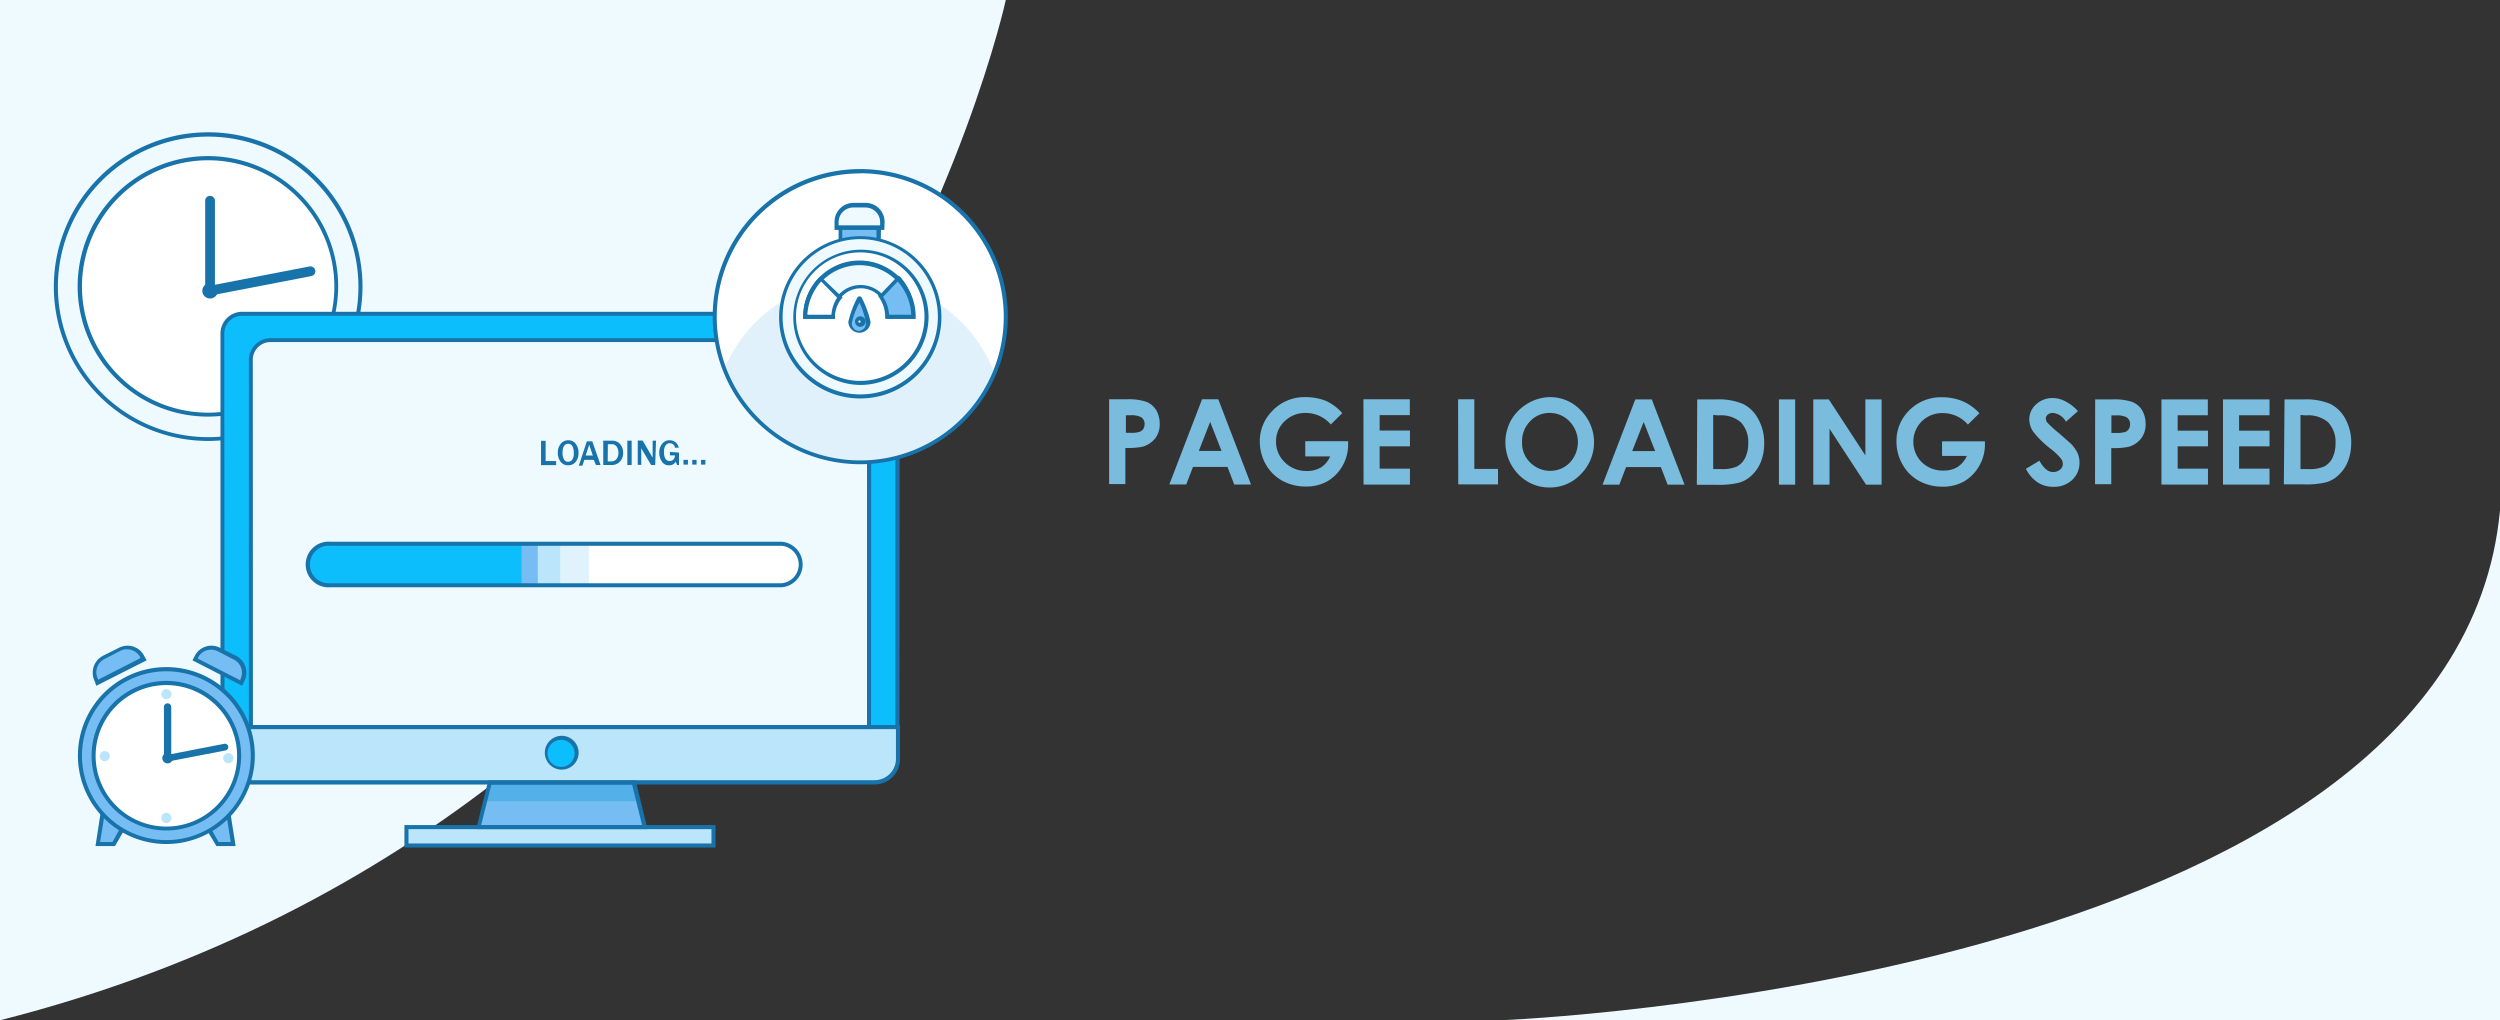 <svg xmlns="http://www.w3.org/2000/svg" viewBox="0 0 184.83 75.43"><rect x="0" y="0" width="184.83" height="75.43" fill="#333333" stroke="none"/><style><![CDATA[.K{fill:#1873aa}.L{fill:#76bdf3}.M{fill:#fff}.N{fill:#eefaff}.O{fill:#bbe5fb}.P{fill:#0cbefc}]]></style><path d="M0,75.43V0H74.36S61.44,59.84,0,75.43Z" class="N"/><path d="M82 29.52h1.27a4.11 4.11 0 0 1 1.49.19 1.52 1.52 0 0 1 .72.61 2 2 0 0 1 .26 1 1.72 1.72 0 0 1-.34 1.1 1.86 1.86 0 0 1-.94.61 5.83 5.83 0 0 1-1.26.09v2.67H82zM83.24 32h.38a2 2 0 0 0 .62-.07.54.54 0 0 0 .28-.21.61.61 0 0 0 .1-.36.57.57 0 0 0-.28-.53 1.64 1.64 0 0 0-.76-.13h-.34zm5.63-2.48h1.2l2.42 6.3h-1.24l-.5-1.3H88.2l-.5 1.3h-1.25zm.6 1.67l-.84 2.15h1.68zm9.77-.65l-.85.84a2.46 2.46 0 0 0-1.86-.85 2.15 2.15 0 0 0-1.56.62 2 2 0 0 0-.63 1.49 2.09 2.09 0 0 0 .66 1.55 2.23 2.23 0 0 0 1.61.63 2 2 0 0 0 1.05-.26 1.82 1.82 0 0 0 .68-.82H96.5v-1.12h3.17v.26a3.16 3.16 0 0 1-.42 1.57 3.09 3.09 0 0 1-1.11 1.13 3.16 3.16 0 0 1-1.6.39 3.56 3.56 0 0 1-1.74-.43 3.15 3.15 0 0 1-1.22-1.21 3.47 3.47 0 0 1-.44-1.7 3.14 3.14 0 0 1 .85-2.17 3.27 3.27 0 0 1 2.55-1.1 4 4 0 0 1 1.54.3 3.66 3.66 0 0 1 1.15.88zm1.56-1.02h3.43v1.17H102v1.14h2.24V33H102v1.65h2.24v1.18h-3.43zm7 0h1.2v5.15h1.75v1.14h-2.94zm6.8-.16a3.09 3.09 0 0 1 2.29 1 3.33 3.33 0 0 1 0 4.68 3.11 3.11 0 0 1-2.3 1 3.15 3.15 0 0 1-2.36-1 3.4 3.4 0 0 1-.5-4 3.45 3.45 0 0 1 1.2-1.2 3.29 3.29 0 0 1 1.67-.48zm0 1.17a1.94 1.94 0 0 0-1.47.61 2.1 2.1 0 0 0-.6 1.54 2 2 0 0 0 .75 1.65 2.06 2.06 0 0 0 1.34.48 2 2 0 0 0 1.45-.62 2.21 2.21 0 0 0 0-3 2 2 0 0 0-1.48-.66zm6.3-1h1.22l2.42 6.3h-1.25l-.5-1.3h-2.57l-.5 1.3h-1.24zm.62 1.67l-.85 2.15h1.7zm3.96-1.67h1.4a4.61 4.61 0 0 1 2 .34A2.59 2.59 0 0 1 130 31a3.57 3.57 0 0 1 .43 1.79 3.67 3.67 0 0 1-.24 1.34 2.75 2.75 0 0 1-.67 1 2.26 2.26 0 0 1-.92.55 6.14 6.14 0 0 1-1.71.16h-1.44zm1.18 1.15v4h.56a2.71 2.71 0 0 0 1.19-.19 1.43 1.43 0 0 0 .61-.63 2.42 2.42 0 0 0 .23-1.1 2.09 2.09 0 0 0-.56-1.55 2.23 2.23 0 0 0-1.62-.5zm4.86-1.15h1.2v6.3h-1.2zm2.54 0h1.15l2.7 4.14v-4.14h1.2v6.3h-1.15l-2.7-4.13v4.13h-1.2zm12.28 1.02l-.85.84a2.46 2.46 0 0 0-1.86-.85 2.15 2.15 0 0 0-1.56.62 2.14 2.14 0 0 0 0 3 2.21 2.21 0 0 0 1.6.63 2 2 0 0 0 1.05-.26 1.9 1.9 0 0 0 .69-.82h-1.83v-1.08h3.17v.26a3.17 3.17 0 0 1-.43 1.57 3.09 3.09 0 0 1-1.11 1.13 3.12 3.12 0 0 1-1.59.39 3.57 3.57 0 0 1-1.75-.43 3.06 3.06 0 0 1-1.21-1.21 3.38 3.38 0 0 1-.45-1.7 3.14 3.14 0 0 1 .82-2.17 3.29 3.29 0 0 1 2.55-1.1 4 4 0 0 1 1.54.3 3.66 3.66 0 0 1 1.22.88zm7.3-.17l-.9.8a1.24 1.24 0 0 0-.95-.65.61.61 0 0 0-.39.12.38.38 0 0 0-.15.29.53.53 0 0 0 .11.3 9 9 0 0 0 .88.8l.83.73a2.74 2.74 0 0 1 .52.7 1.77 1.77 0 0 1 .15.73 1.68 1.68 0 0 1-.54 1.28 1.92 1.92 0 0 1-1.39.51 2.06 2.06 0 0 1-1.17-.33 2.6 2.6 0 0 1-.86-1l1-.6c.3.56.65.84 1 .84a.77.77 0 0 0 .52-.18.54.54 0 0 0 .21-.42.67.67 0 0 0-.16-.42 4.5 4.5 0 0 0-.69-.66 7.09 7.09 0 0 1-1.33-1.29 1.64 1.64 0 0 1-.3-.91 1.45 1.45 0 0 1 .5-1.12 1.73 1.73 0 0 1 1.23-.47 1.86 1.86 0 0 1 .89.22 3.15 3.15 0 0 1 .98.75zm1.26-.85h1.26a4.11 4.11 0 0 1 1.49.19 1.52 1.52 0 0 1 .72.61 2 2 0 0 1 .26 1 1.72 1.72 0 0 1-.34 1.1 1.82 1.82 0 0 1-.94.61 5.83 5.83 0 0 1-1.26.09v2.67h-1.2zm1.2 2.48h.38a2.16 2.16 0 0 0 .63-.07.51.51 0 0 0 .27-.21.61.61 0 0 0 .1-.36.57.57 0 0 0-.28-.53 1.64 1.64 0 0 0-.76-.13h-.34zm3.7-2.48h3.43v1.17H161v1.14h2.24V33H161v1.65h2.24v1.18h-3.44zm4.55 0h3.44v1.17h-2.25v1.14h2.25V33h-2.25v1.65h2.25v1.18h-3.44zm4.55 0h1.4a4.61 4.61 0 0 1 2 .34 2.59 2.59 0 0 1 1.1 1.1 3.57 3.57 0 0 1 .43 1.79 3.67 3.67 0 0 1-.24 1.34 2.75 2.75 0 0 1-.67 1 2.26 2.26 0 0 1-.92.55 6.14 6.14 0 0 1-1.71.16h-1.44zm1.18 1.15v4h.56a2.71 2.71 0 0 0 1.19-.19 1.43 1.43 0 0 0 .61-.63 2.42 2.42 0 0 0 .23-1.1 2.09 2.09 0 0 0-.56-1.55 2.26 2.26 0 0 0-1.62-.5z" fill="#7abcdd"/><circle cx="15.4" cy="21.18" r="11.25" class="N"/><path d="M15.4 32.6a11.41 11.41 0 1 1 11.4-11.41 11.42 11.42 0 0 1-11.4 11.41zm0-22.5a11.11 11.11 0 1 0 11.1 11.1 11.12 11.12 0 0 0-11.1-11.1z" class="K"/><circle cx="15.4" cy="21.18" r="9.47" class="M"/><g class="K"><path d="M15.4 30.8a9.63 9.63 0 1 1 9.6-9.63 9.64 9.64 0 0 1-9.6 9.63zm0-18.95a9.33 9.33 0 1 0 9.32 9.32 9.33 9.33 0 0 0-9.32-9.32z"/><circle cx="15.53" cy="21.51" r=".42"/><path d="M15.53 22.07a.57.57 0 1 1 .57-.56.57.57 0 0 1-.57.56zm0-.83a.27.27 0 0 0 0 .53.27.27 0 1 0 0-.53z"/><path d="M15.53 21.7a.21.21 0 0 1-.21-.21v-6.64a.21.21 0 0 1 .42 0v6.64a.21.21 0 0 1-.21.21z"/><path d="M15.53 21.84a.36.36 0 0 1-.36-.36v-6.64a.36.36 0 0 1 .72 0v6.64a.36.36 0 0 1-.36.36zm0-7.06a.06.06 0 0 0-.06.06v6.64a.06.06 0 0 0 .12 0v-6.64a.06.06 0 0 0-.06-.06z"/><path d="M15.38 21.52a.21.21 0 0 1 .17-.24l7.4-1.43a.2.2 0 0 1 .24.17.2.2 0 0 1-.16.24l-7.4 1.43a.22.22 0 0 1-.25-.17z"/><path d="M15.6 21.84a.36.36 0 0 1-.2-.06.31.31 0 0 1-.15-.23.37.37 0 0 1 0-.27.36.36 0 0 1 .23-.15l7.4-1.43a.36.36 0 0 1 .14.71l-7.4 1.43zM23 20l-7.4 1.43a.43.43 0 0 0 0 .05L23 20.1a.08.08 0 0 0 0-.11.07.07 0 0 0 0 0z"/></g><path d="M30.06 61.15h22.7v1.36h-22.7z" class="O"/><path d="M47.68 61.15H35.4l.82-3.3h10.64l.83 3.3z" class="L"/><path d="M46.85 57.84l.35 1.4H35.86l.35-1.4h10.64z" fill="#54b0e8"/><path d="M64.66 57.84H18.18a1.72 1.72 0 0 1-1.72-1.73v-2.36H66.4v2.36a1.72 1.72 0 0 1-1.73 1.73z" class="O"/><path d="M66.35,53.75H16.46V24.66a1.46,1.46,0,0,1,1.46-1.46h47a1.46,1.46,0,0,1,1.46,1.46Z" class="P"/><path d="M64.25 53.75h-45.7V26.6A1.46 1.46 0 0 1 20 25.14h42.8a1.46 1.46 0 0 1 1.46 1.46z" class="N"/><g class="K"><path d="M64.66 58H18.18a1.88 1.88 0 0 1-1.87-1.88V53.6h50.23v2.5A1.88 1.88 0 0 1 64.66 58zm-48-4.1v2.2a1.58 1.58 0 0 0 1.57 1.58h46.43a1.58 1.58 0 0 0 1.58-1.58V53.9z"/><path d="M47.87 61.3H35.2l.9-3.6H47zm-12.3-.3h11.9l-.74-3h-10.4z"/><path d="M52.9 62.66h-23V61h23zm-22.7-.3h22.4V61.3H30.2zm36.3-8.46H16.3V24.66a1.61 1.61 0 0 1 1.61-1.61h47a1.62 1.62 0 0 1 1.61 1.61zm-49.9-.3h49.6V24.66a1.31 1.31 0 0 0-1.31-1.31h-47a1.31 1.31 0 0 0-1.31 1.31z"/><path d="M64.4 53.9h-46V26.6A1.61 1.61 0 0 1 20 25h42.8a1.61 1.61 0 0 1 1.61 1.6zm-45.7-.3h45.4v-27a1.31 1.31 0 0 0-1.31-1.31H20a1.31 1.31 0 0 0-1.31 1.31z"/></g><circle cx="41.53" cy="55.64" r="1.1" transform="matrix(.23 -.973 .973 .23 -22.16 83.28)" class="P"/><path d="M41.53 56.9a1.25 1.25 0 1 1 1.25-1.25 1.25 1.25 0 0 1-1.25 1.25zm0-2.2a1 1 0 1 0 .95 1 1 1 0 0 0-.95-1z" class="K"/><path d="M57.78 43.27H24.42a1.54 1.54 0 0 1-1.54-1.54 1.54 1.54 0 0 1 1.54-1.53h33.36a1.54 1.54 0 0 1 1.53 1.53 1.54 1.54 0 0 1-1.53 1.54z" class="M"/><g class="O"><path d="M43.54 40.2v3.07H24.6a1.63 1.63 0 0 1-1.71-1.54 1.45 1.45 0 0 1 .5-1.08 1.8 1.8 0 0 1 1.21-.45z" opacity=".46"/><path d="M41.42,40.2v3.07h-17a1.54,1.54,0,0,1-1.54-1.54,1.54,1.54,0,0,1,1.54-1.53Z"/></g><path d="M39.76,40.2v3.07H24.28a1.48,1.48,0,0,1-1.4-1.54,1.62,1.62,0,0,1,.41-1.08,1.35,1.35,0,0,1,1-.45Z" class="L"/><path d="M38.56,40.2v3.07H24.42a1.54,1.54,0,0,1-1.54-1.54,1.54,1.54,0,0,1,1.54-1.53Z" class="P"/><path d="M57.78,43.42H24.42a1.69,1.69,0,1,1,0-3.37H57.78a1.69,1.69,0,0,1,0,3.37ZM24.42,40.35a1.39,1.39,0,1,0,0,2.77H57.78a1.39,1.39,0,0,0,0-2.77Z" class="K"/><circle cx="63.6" cy="23.42" r="10.76" class="M"/><path d="M73.53 27.6a10.76 10.76 0 0 1-19.93-.44 10.76 10.76 0 0 1 19.93.44z" fill="#e1f1fc"/><path d="M62.13 16.68h2.84v1.7h-2.84z" class="L"/><path d="M65.1 18.52H62v-2h3.14zm-2.83-.3h2.53v-1.4h-2.53z" class="K"/><path d="M63.48 15.2h.13a1.62 1.62 0 0 1 1.62 1.62 0 0 0 0 1 0 0h-3.37a0 0 0 0 1 0 0 1.62 1.62 0 0 1 1.62-1.62z" class="N"/><path d="M65.38 17H61.7v-.53A1.4 1.4 0 0 1 63.1 15h.9a1.4 1.4 0 0 1 1.4 1.39zM62 16.66h3.07v-.23A1.09 1.09 0 0 0 64 15.34h-.87A1.09 1.09 0 0 0 62 16.43zm1.6 17.66a10.91 10.91 0 1 1 10.91-10.9 10.91 10.91 0 0 1-10.91 10.9zm0-21.5a10.61 10.61 0 1 0 10.61 10.61A10.61 10.61 0 0 0 63.6 12.81z" class="K"/><circle cx="63.6" cy="23.42" r="5.89" class="N"/><path d="M63.6 29.46a6 6 0 1 1 6-6 6 6 0 0 1-6 6zm0-11.78a5.74 5.74 0 1 0 5.74 5.74 5.75 5.75 0 0 0-5.74-5.74z" class="K"/><circle cx="63.6" cy="23.42" r="4.9" class="M"/><path d="M63.6 28.46a5 5 0 1 1 5.05-5 5.05 5.05 0 0 1-5.05 5zm0-9.8a4.75 4.75 0 1 0 4.75 4.75 4.75 4.75 0 0 0-4.75-4.75z" class="K"/><path d="M63.54 19.4a4 4 0 0 0-4 4h2a2.06 2.06 0 1 1 4.1 0h1.87a4 4 0 0 0-3.97-4z" class="M"/><path d="M63.54 19.4a4 4 0 0 0-4 4h2a2.06 2.06 0 1 1 4.1 0h1.87a4 4 0 0 0-3.97-4z" class="N"/><path d="M67.7 23.57h-2.16v-.15a1.91 1.91 0 1 0-3.8 0v.15h-2.36v-.15a4.16 4.16 0 1 1 8.32 0zm-1.87-.3h1.57a3.86 3.86 0 0 0-7.71 0h1.74a2.2 2.2 0 1 1 4.4 0z" class="K"/><path d="M62,21.88l-1.3-1.3a4.05,4.05,0,0,0-1.18,2.84h2A2.36,2.36,0,0,1,62.09,22Z" class="M"/><path d="M61.73 23.57h-2.35v-.15a4.18 4.18 0 0 1 1.12-2.84l.1-.1.06-.05h.1v.1L62.3 22l-.1.1a2.27 2.27 0 0 0-.48 1.36zm-2-.3h1.74a2.64 2.64 0 0 1 .42-1.26l-1.18-1.2a4 4 0 0 0-1.02 2.45z" class="K"/><path d="M65.18 21.88l1.23-1.3a4.12 4.12 0 0 1 1.11 2.84H65.6a2.6 2.6 0 0 0-.47-1.51z" class="L"/><path d="M67.67 23.57h-2.23v-.15A2.47 2.47 0 0 0 65 22l-.1-.15.2-.1 1.2-1.26.06-.1h.1l.06.05.1.1a4.36 4.36 0 0 1 1 2.84zm-1.94-.3h1.64a4 4 0 0 0-1-2.46l-1.08 1.14a2.7 2.7 0 0 1 .44 1.32z" class="K"/><path d="M64.2 23.77a.67.67 0 0 1-1.34 0 8.35 8.35 0 0 1 .64-1.71h.06a7.81 7.81 0 0 1 .64 1.71z" class="L"/><path d="M63.54 24.6a.82.82 0 0 1-.82-.82 7.53 7.53 0 0 1 .66-1.77.18.18 0 0 1 .16-.1.19.19 0 0 1 .17.1 7.47 7.47 0 0 1 .65 1.78.82.82 0 0 1-.82.81zm0-2.23a6 6 0 0 0-.54 1.41.52.52 0 1 0 1 0 5.73 5.73 0 0 0-.46-1.41z" class="K"/><path d="M63.78 23.78a.23.23 0 0 1-.24.23.23.23 0 0 1-.23-.23.23.23 0 0 1 .23-.24.24.24 0 0 1 .24.24z" class="M"/><g class="K"><path d="M63.54 24.16a.39.39 0 0 1 0-.77.39.39 0 1 1 0 .77zm0-.47a.09.09 0 0 0-.08.09.09.09 0 0 0 .08.08.09.09 0 0 0 .09-.08.09.09 0 0 0-.09-.09zm-22.42 10.7H40v-1.8h.34v1.5h.77z"/><path d="M42 34.4a.67.67 0 0 1-.56-.27 1.08 1.08 0 0 1-.2-.66 1 1 0 0 1 .21-.65.69.69 0 0 1 .56-.27.67.67 0 0 1 .56.27 1.06 1.06 0 0 1 .2.66 1 1 0 0 1-.21.67.69.69 0 0 1-.56.25zm0-.26a.39.39 0 0 0 .3-.14.86.86 0 0 0 .12-.53 1 1 0 0 0-.1-.48.33.33 0 0 0-.31-.18c-.28 0-.42.23-.42.67a.91.91 0 0 0 .11.49.32.32 0 0 0 .3.17zm2.4.24h-.34L43.9 34h-.7l-.14.43h-.27l.6-1.8h.4zm-.57-.7l-.27-.8-.26.8zm.77.7v-1.8h.66a.76.76 0 0 1 .59.26.94.94 0 0 1 .22.64.93.93 0 0 1-.23.64.83.83 0 0 1-.65.26zm.33-.27h.27a.47.47 0 0 0 .37-.16.7.7 0 0 0 .15-.49.72.72 0 0 0-.13-.44.42.42 0 0 0-.35-.18h-.3zm1.77.27h-.32v-1.8h.32zm1.74 0h-.3l-.68-1.15-.05-.1v-.08 1.32h-.26v-1.8h.36l.62 1.06.12.2v-1.25h.25zm1.76-.92v.92h-.14l-.1-.25a.53.53 0 0 1-.49.27.59.59 0 0 1-.54-.28 1.15 1.15 0 0 1-.19-.64 1 1 0 0 1 .21-.66.65.65 0 0 1 .56-.27.69.69 0 0 1 .45.16.73.73 0 0 1 .22.39h-.28a.37.37 0 0 0-.38-.33.36.36 0 0 0-.31.16.76.76 0 0 0-.12.47c0 .46.14.68.42.68a.36.36 0 0 0 .28-.11.44.44 0 0 0 .11-.3h-.37v-.26zm.66.54v.35h-.33V34zm.64 0v.35h-.32V34zm.65 0v.35h-.32V34z"/></g><path d="M16.8 59.6l.45 2.8h-1.18l-.8-1.4 1.53-1.4z" class="L"/><path d="M17.42 62.55H16L15.07 61l1.84-1.67zm-1.26-.3h.9l-.37-2.35-1.24 1.1z" class="K"/><path d="M7.68 59.6l-.44 2.8H8.4l.8-1.4-1.54-1.4z" class="L"/><path d="M8.5 62.55H7.06l.5-3.25L9.4 61zm-1.1-.3h.92L9 61l-1.22-1.1z" class="K"/><circle cx="12.31" cy="55.87" r="6.39" class="L"/><path d="M12.3 62.4a6.54 6.54 0 1 1 6.54-6.53 6.55 6.55 0 0 1-6.54 6.53zm0-12.77a6.24 6.24 0 1 0 6.24 6.24 6.24 6.24 0 0 0-6.24-6.24z" class="K"/><circle cx="12.31" cy="55.87" r="5.38" class="M"/><g class="K"><path d="M12.3 61.4a5.53 5.53 0 1 1 5.53-5.52 5.53 5.53 0 0 1-5.53 5.52zm0-10.75a5.23 5.23 0 1 0 5.23 5.23 5.23 5.23 0 0 0-5.23-5.23z"/><circle cx="12.39" cy="56.05" r=".24"/><path d="M12.4 56.44a.39.39 0 1 1 .38-.39.39.39 0 0 1-.38.39zm0-.48a.09.09 0 0 0-.09.09.08.08 0 0 0 .09.08.08.08 0 0 0 .08-.08.09.09 0 0 0-.08-.05z"/><rect x="12.27" y="52.15" width=".24" height="4.01" rx=".12"/><rect x="12.12" y="52" width=".54" height="4.31" rx=".25"/><rect x="14.4" y="53.38" width=".24" height="4.51" rx=".12" transform="matrix(.19 .982 -.982 .19 66.38 30.81)"/><path d="M12.4 56.3a.25.25 0 0 1-.24-.2.24.24 0 0 1 .2-.29l4.22-.82a.24.24 0 0 1 .29.19.25.25 0 0 1-.19.3l-4.24.82z"/></g><path d="M12.3 51.7a.38.38 0 0 1-.37-.38.38.38 0 0 1 .37-.37.38.38 0 0 1 .38.37.38.38 0 0 1-.38.38zm0 9.15a.38.38 0 0 1-.37-.38.38.38 0 0 1 .37-.38.38.38 0 0 1 0 .76zm4.2-4.8a.38.38 0 0 1 .38-.37.38.38 0 0 1 .38.37.38.38 0 1 1-.76 0zm-9.13-.15a.37.37 0 0 1 .37-.37.37.37 0 0 1 .38.37.38.38 0 0 1-.38.38.38.38 0 0 1-.37-.38z" class="O"/><path d="M7.828 48.524l.792-.405a1.46 1.46 0 0 1 1.965.635L7.193 50.49a1.46 1.46 0 0 1 .635-1.965z" class="L"/><path d="M7.12 50.7L7 50.36a1.41 1.41 0 0 1 .6-1.87l1.2-.6a1.38 1.38 0 0 1 1.86.6l.18.33zM9.4 48a1.09 1.09 0 0 0-.49.11l-1.2.62a1.09 1.09 0 0 0-.47 1.46v.07l3.13-1.6v-.07a1.1 1.1 0 0 0-.96-.58z" class="K"/><path d="M17.835 50.492l-3.4-1.74a1.46 1.46 0 0 1 1.965-.635l.82.42a1.46 1.46 0 0 1 .635 1.965l-.018-.01z" class="L"/><path d="M17.9 50.7l-3.67-1.88.17-.33a1.38 1.38 0 0 1 1.86-.6l1.2.6a1.39 1.39 0 0 1 .6 1.87zm-3.26-2l3.13 1.6v-.07a1.09 1.09 0 0 0-.47-1.46l-1.2-.62a1.09 1.09 0 0 0-1.46.47z" class="K"/><path d="M110.93 75.43s70.62-2.7 73.9-37.7v37.7z" class="N"/></svg>